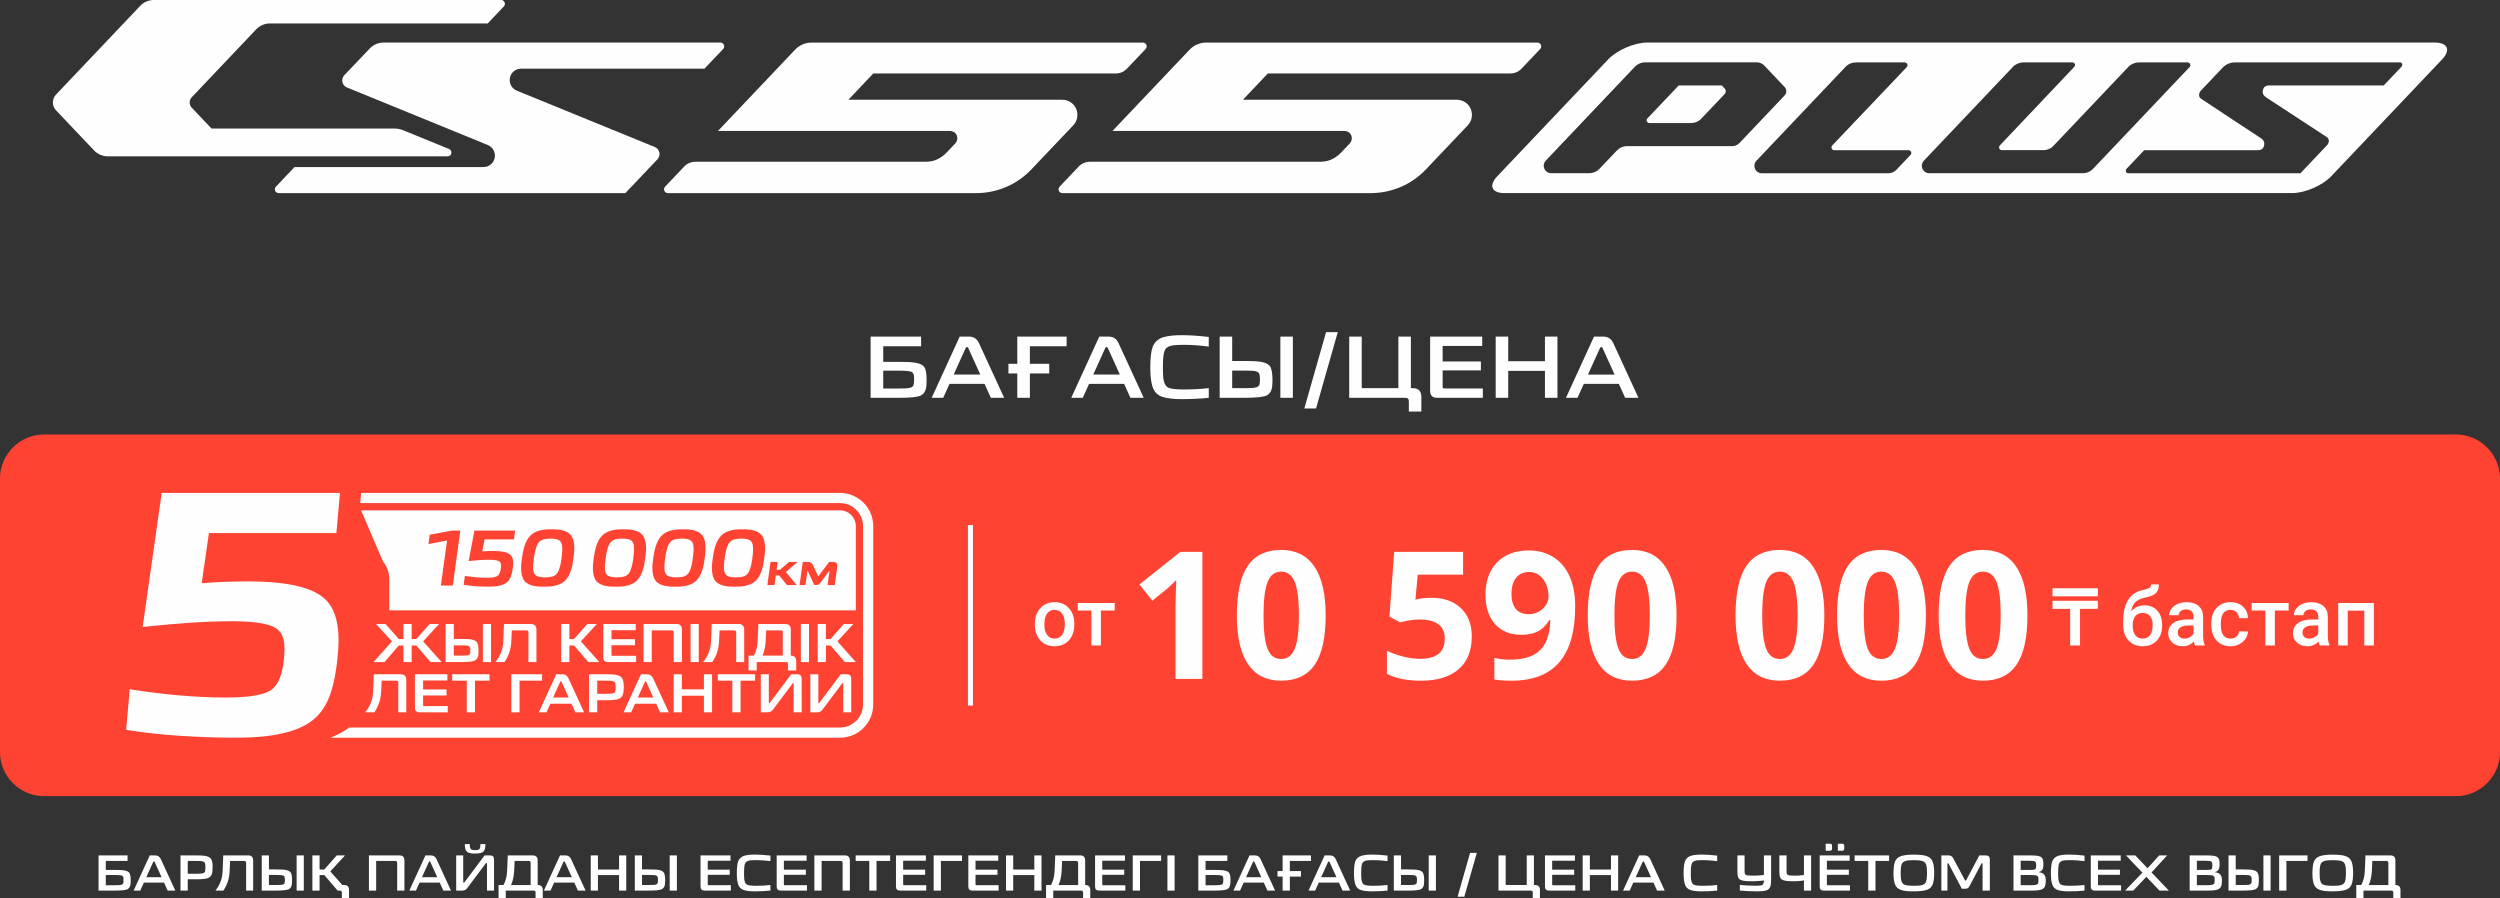<?xml version="1.0" encoding="UTF-8"?>
<!DOCTYPE svg PUBLIC "-//W3C//DTD SVG 1.1//EN" "http://www.w3.org/Graphics/SVG/1.1/DTD/svg11.dtd">
<!-- Creator: CorelDRAW -->
<svg xmlns="http://www.w3.org/2000/svg" xml:space="preserve" width="75.51mm" height="27.138mm" version="1.1" style="shape-rendering:geometricPrecision; text-rendering:geometricPrecision; image-rendering:optimizeQuality; fill-rule:evenodd; clip-rule:evenodd"
viewBox="0 0 5804.35 2086.06"
 xmlns:xlink="http://www.w3.org/1999/xlink"
 xmlns:xodm="http://www.corel.com/coreldraw/odm/2003">
 <rect x="0" y="0" width="5804.35" height="2086.06" fill="#333333" stroke="none"/>
 <defs>
  <style type="text/css">
   <![CDATA[
    .fil2 {fill:#FEFEFE}
    .fil1 {fill:#FE4332}
    .fil0 {fill:#FEFEFE;fill-rule:nonzero}
   ]]>
  </style>
 </defs>
 <g id="Слой_x0020_1">
  <g id="_2562885913104">
   <path class="fil0" d="M936.05 302.41c-3.12,-1.26 -6.42,-2.28 -9.85,-2.94 -3.47,-0.7 -6.83,-0.98 -10.19,-0.98l-424.85 0 -45.91 -48.43c-3.05,-3.19 -4.87,-7.46 -4.87,-12.16 0,-4.7 1.78,-9 4.87,-12.15l149.42 -157.48c4.04,-4.24 8.94,-7.75 14.65,-10.2 5.67,-2.45 11.6,-3.61 17.45,-3.61l505.52 0 37.5 -39.53c2.34,-2.49 3.19,-6.23 1.74,-9.6 -1.43,-3.33 -4.66,-5.33 -8.12,-5.33l-805.93 0c-5.82,0 -11.78,1.12 -17.45,3.57 -5.71,2.45 -10.62,5.99 -14.65,10.19l-195.32 205.84c-4.52,4.77 -7.29,11.18 -7.29,18.29 0,7.08 2.77,13.49 7.29,18.29l88.27 93c4,4.24 8.94,7.75 14.61,10.2 5.71,2.45 11.64,3.61 17.49,3.61l788.87 0c4.14,0 7.81,-2.94 8.66,-7.15 0.84,-4.2 -1.48,-8.3 -5.3,-9.85l-106.52 -43.52 0 0 0 -0.07 -0.07 0z"/>
   <path class="fil0" d="M1678.94 113.74c2.38,-2.48 3.19,-6.2 1.75,-9.59 -1.44,-3.33 -4.7,-5.33 -8.16,-5.33l-781.96 0c-5.81,0 -11.74,1.12 -17.45,3.57 -5.67,2.46 -10.58,5.93 -14.61,10.17l-59.04 61.99c-3.89,4.06 -5.72,9.99 -4.49,15.94 1.26,5.92 5.37,10.52 10.62,12.61l327.01 133.65c11.5,4.69 18.47,16.99 16.01,29.68 -2.48,12.64 -13.59,21.41 -26.04,21.41l-438.76 0 -43.25 45.55c-2.35,2.49 -3.19,6.24 -1.75,9.6 1.44,3.33 4.7,5.37 8.16,5.37l804.92 0 74.5 -78.5c3.9,-4.1 5.72,-9.95 4.45,-15.9 -1.26,-5.93 -5.36,-10.52 -10.58,-12.61l-320.43 -130.88c-11.5,-4.7 -18.43,-17.03 -15.98,-29.68 2.48,-12.65 13.59,-21.42 26.04,-21.42l425.72 0 43.24 -45.55 0 0 0.04 -0.03 0.04 -0.04z"/>
   <path class="fil0" d="M2800.42 98.85c-7.01,0 -14.12,1.37 -20.92,4.3 -6.83,2.94 -12.75,7.15 -17.56,12.2l-178.96 188.6 537.85 0c6.83,0 13.35,3.26 16.23,9.99 2.91,6.73 1.3,14.19 -3.36,19.16l-20.43 21.48c-6.45,6.8 -14.34,12.44 -23.44,16.33 -9.15,3.93 -18.65,4.7 -28,4.66l-531.59 0c-4.66,0 -9.43,0.91 -13.94,2.87 -4.6,1.97 -8.56,4.77 -11.78,8.2l-44.36 46.78c-2.38,2.48 -3.19,6.23 -1.75,9.59 1.48,3.33 4.74,5.37 8.16,5.37l715.84 0c23.34,0 46.99,-4.63 69.83,-14.37 22.78,-9.78 42.4,-23.83 58.45,-40.76l97.07 -102.25c9.43,-9.95 12.58,-24.92 6.8,-38.33 -5.75,-13.39 -18.78,-21.09 -32.52,-21.09l-496.3 0 57.93 -61.08 563.19 0c4.66,0 9.39,-0.91 13.94,-2.87 4.6,-1.97 8.49,-4.77 11.71,-8.16l43.38 -45.69c2.35,-2.49 3.2,-6.21 1.75,-9.6 -1.44,-3.33 -4.7,-5.33 -8.16,-5.33l-769 0 0 0 -0.03 0.03 -0.04 -0.03z"/>
   <path class="fil0" d="M3997.56 198.44l-100.08 0 -72.64 76.46c-1.72,1.82 -2.24,4.55 -1.23,6.97 1.05,2.45 3.47,3.92 6.03,3.92l96.62 0c4.3,0 8.65,-0.88 12.82,-2.66 3.92,-1.68 7.36,-4.07 10.23,-6.98l54.85 -57.74c1.64,-1.68 2.6,-3.96 2.6,-6.52 0,-2.56 -0.98,-4.8 -2.6,-6.52l-6.59 -6.94 0 0 0.04 0 -0.04 0.01zm1655.91 -99.62l-1829.02 0c-29.43,0 -70.12,17.48 -90.4,38.83l-257.98 271.85c-20.29,21.34 -12.76,38.83 16.68,38.83l1829.05 0c29.47,0 70.12,-17.49 90.41,-38.83l257.98 -271.85c20.25,-21.35 12.75,-38.83 -16.72,-38.83l0 0 0 0zm-1622.5 238.63l0 0c-3.05,1.3 -6.24,1.89 -9.35,1.89l-245.62 0c-3.74,0.18 -7.53,0.98 -11.14,2.56 -4.2,1.78 -7.79,4.38 -10.8,7.46l-40.58 42.65c-2.97,3.12 -6.62,5.71 -10.79,7.46 -4.2,1.79 -8.56,2.63 -12.83,2.63l-88.51 0c-6.73,0 -13.04,-4 -15.8,-10.55 -2.81,-6.48 -1.29,-13.81 3.3,-18.6l207.38 -218.49c2.91,-2.91 6.45,-5.36 10.41,-7.07 4.14,-1.79 8.45,-2.6 12.68,-2.63l259.66 0c3.16,0 6.31,0.63 9.35,1.93 3.05,1.29 5.71,3.22 7.85,5.47l47.27 49.86c2.45,2.56 3.89,5.99 3.89,9.74 0,3.79 -1.47,7.26 -3.89,9.78l-104.67 110.31c-2.18,2.28 -4.77,4.17 -7.85,5.47l0 0 0 0.04 0.05 0.1zm404.73 22.25l0 0 -32.65 34.45c-2.38,2.48 -5.33,4.59 -8.66,6.03 -3.37,1.47 -6.87,2.11 -10.31,2.11l-293.61 0c-6.7,0 -13.04,-4.04 -15.84,-10.55 -2.77,-6.48 -1.19,-13.77 3.4,-18.61l207.77 -218.91c2.81,-2.7 6.1,-5.01 9.88,-6.66 4.17,-1.79 8.56,-2.63 12.86,-2.63l113.64 0c2.56,0 4.94,1.48 5.99,3.92 1.05,2.49 0.45,5.23 -1.26,7.05l-172.93 181.83c-1.75,1.82 -2.31,4.59 -1.27,7.04 1.05,2.46 3.47,3.93 5.99,3.93l172.41 0c2.49,0 4.9,1.47 6,3.92 1.05,2.48 0.48,5.22 -1.27,7.04l0 0 -0.07 -0.03 -0.05 0.07zm412.97 39.88l0 0c-4.17,1.78 -8.55,2.62 -12.82,2.62l-356.65 0c-6.7,0 -13,-4.03 -15.8,-10.55 -2.81,-6.48 -1.23,-13.77 3.36,-18.61l207.38 -218.48c2.87,-2.91 6.86,-5.37 10.86,-7.08 4.24,-1.78 8.59,-2.63 12.86,-2.63l113.5 0c2.56,0 4.94,1.48 6,3.93 1.05,2.48 -0.25,5.22 -1.97,7.04l-172.26 181.83c-1.75,1.83 -2.31,4.6 -1.26,7.05 1.05,2.45 3.47,3.92 6.03,3.92l97.35 0c3.99,-0.14 7.99,-0.95 11.88,-2.59 3.08,-1.3 5.82,-3.08 8.27,-5.12l176.97 -186.5c2.87,-2.87 6.9,-5.29 10.82,-6.94 4.17,-1.78 8.55,-2.63 12.83,-2.63l112.83 0c2.48,0 4.94,1.48 6.03,3.93 1.05,2.48 0.45,5.22 -1.3,7.04l-224.48 236.64c-2.87,2.94 -6.31,5.37 -10.34,7.08l-0.03 0 0.03 0 -0.06 0.05zm726.1 -243.72l0 0 -40.4 42.58 -256.96 0c-9.11,0 -19.02,-1.51 -22.64,7.81 -3.64,9.32 -0.14,15.7 8.09,20.82 8.24,5.12 134.39,87.81 138.07,90.34 3.78,2.55 5.92,4.97 6.06,9.32 0.07,4.38 -1.97,8.69 -5.4,11.71l-60.56 63.81 -400 0c-2.49,0 -4.66,-1.47 -5.23,-3.92 -0.59,-2.49 0,-5.22 2.11,-7.08l40.44 -42.57 252.73 0c9.14,0 20.89,1.78 24.45,-7.54 3.65,-9.32 1.05,-15.77 -7.53,-21.09 -8.55,-5.33 -131.94,-87.08 -136.28,-89.92 -4.34,-2.84 -5.92,-4.97 -6.03,-9.32 -0.07,-4.38 2,-8.72 5.43,-11.74l51.36 -54.14c3.57,-3.12 7.64,-5.71 12.2,-7.46 4.55,-1.78 9.04,-2.63 13.31,-2.63l384.13 0c2.49,0 4.63,1.51 5.23,3.93 0.59,2.48 -0.49,5.25 -2.6,7.07l0 -0.03 0 0.03 -0.01 0.04z"/>
   <path class="fil0" d="M1884.49 98.85c-7.01,0 -14.12,1.37 -20.95,4.3 -6.83,2.94 -12.72,7.15 -17.56,12.2l-178.93 188.6 537.86 0c6.83,0 13.35,3.26 16.23,9.99 2.91,6.73 1.3,14.19 -3.36,19.16l-20.43 21.48c-6.45,6.8 -14.34,12.44 -23.44,16.33 -9.15,3.93 -18.65,4.7 -28.03,4.66l-531.59 0c-4.66,0 -9.43,0.91 -14.02,2.87 -4.59,1.97 -8.55,4.77 -11.74,8.2l-44.36 46.78c-2.38,2.48 -3.15,6.23 -1.74,9.59 1.47,3.33 4.69,5.37 8.16,5.37l715.8 0c23.34,0 46.99,-4.63 69.83,-14.37 22.78,-9.78 42.4,-23.83 58.45,-40.76l97.07 -102.25c9.46,-9.95 12.58,-24.92 6.8,-38.33 -5.75,-13.39 -18.79,-21.09 -32.52,-21.09l-496.3 0 57.89 -61.08 563.2 0c4.66,0 9.39,-0.91 13.94,-2.87 4.55,-1.97 8.44,-4.77 11.7,-8.16l43.35 -45.69c2.38,-2.49 3.19,-6.21 1.74,-9.6 -1.44,-3.33 -4.66,-5.33 -8.16,-5.33l-769 0 0 0 0.07 0.03 0.04 -0.03z"/>
  </g>
  <path class="fil1" d="M102.37 1008.73l5599.59 0c56.31,0 102.39,46.07 102.39,102.38l0 635c0,56.31 -46.07,102.37 -102.39,102.37l-5599.59 0c-56.31,0 -102.37,-46.06 -102.37,-102.37l0 -635c0,-56.31 46.07,-102.38 102.37,-102.38z"/>
  <polygon class="fil2" points="2258.96,1638.12 2258.96,1219.11 2247.26,1219.11 2247.26,1638.12 "/>
  <path class="fil0" d="M2402.57 1448.36c0,-9.68 1.93,-18.39 5.76,-26.14 3.83,-7.75 9.22,-13.69 16.16,-17.86 6.9,-4.17 14.87,-6.26 23.87,-6.26 13.32,0 24.12,4.3 32.43,12.86 8.28,8.59 12.76,19.95 13.44,34.11l0.09 5.2c0,9.74 -1.87,18.43 -5.6,26.08 -3.77,7.66 -9.09,13.6 -16.06,17.8 -6.97,4.2 -15,6.29 -24.12,6.29 -13.91,0 -25.05,-4.64 -33.42,-13.91 -8.34,-9.27 -12.54,-21.63 -12.54,-37.07l0 -1.09zm22.16 1.87c0,10.15 2.11,18.09 6.32,23.84 4.17,5.76 10.02,8.62 17.49,8.62 7.47,0 13.29,-2.92 17.46,-8.75 4.17,-5.85 6.26,-14.37 6.26,-25.64 0,-9.95 -2.15,-17.86 -6.45,-23.71 -4.26,-5.82 -10.08,-8.75 -17.46,-8.75 -7.22,0 -12.98,2.87 -17.21,8.62 -4.27,5.76 -6.41,14.31 -6.41,25.77zm163.34 -32.71l-32 0 0 81.04 -22.15 0 0 -81.04 -31.62 0 0 -17.56 85.78 0 0 17.56zm2390.85 -12.14c12.41,0 22.35,4.14 29.81,12.44 7.5,8.28 11.24,19.55 11.24,33.77l0 1.09c0,14.19 -4.07,25.7 -12.17,34.51 -8.12,8.81 -19.14,13.23 -33.05,13.23 -13.57,0 -24.52,-4.48 -32.83,-13.47 -8.34,-8.99 -12.48,-21.26 -12.48,-36.82l0 -6.38c0,-21.25 3.77,-38.1 11.3,-50.48 7.53,-12.39 18.76,-20.14 33.74,-23.25 8.37,-1.68 13.81,-3.48 16.27,-5.41 2.46,-1.9 3.67,-4.51 3.67,-7.78l17.89 0c0,6.13 -1.03,11.11 -3.02,14.94 -1.99,3.83 -5.07,6.94 -9.21,9.34 -4.14,2.39 -11.24,4.67 -21.35,6.78 -9.21,1.96 -16.24,5.42 -21.1,10.4 -4.82,4.97 -8.06,11.85 -9.71,20.66 8.81,-9.06 19.17,-13.57 31,-13.57zm-4.36 17.74c-7.19,0 -12.82,2.42 -16.87,7.25 -4.07,4.83 -6.13,12.23 -6.13,22.25 0,9.49 2.02,16.86 6.03,22.13 4.02,5.29 9.71,7.93 17.12,7.93 7.38,0 13.08,-2.64 17.12,-7.96 4.04,-5.33 6.06,-13.32 6.06,-24 0,-8.49 -2.02,-15.25 -6.06,-20.2 -4.04,-4.95 -9.8,-7.4 -17.27,-7.4zm121.62 75.44c-0.99,-1.87 -1.84,-4.92 -2.55,-9.18 -7.06,7.37 -15.68,11.05 -25.89,11.05 -9.93,0 -17.99,-2.84 -24.27,-8.49 -6.26,-5.67 -9.37,-12.67 -9.37,-21.01 0,-10.52 3.89,-18.62 11.7,-24.24 7.82,-5.63 18.99,-8.44 33.52,-8.44l13.57 0 0 -6.47c0,-5.1 -1.43,-9.18 -4.27,-12.26 -2.86,-3.08 -7.22,-4.6 -13.04,-4.6 -5.04,0 -9.18,1.28 -12.41,3.8 -3.21,2.52 -4.83,5.73 -4.83,9.62l-22.16 0c0,-5.42 1.81,-10.46 5.39,-15.16 3.57,-4.7 8.46,-8.4 14.63,-11.05 6.16,-2.68 13.07,-4.02 20.66,-4.02 11.55,0 20.76,2.9 27.6,8.72 6.88,5.79 10.4,13.94 10.58,24.46l0 44.51c0,8.87 1.25,15.93 3.74,21.23l0 1.55 -22.6 0zm-24.37 -15.87c4.39,0 8.49,-1.06 12.35,-3.21 3.87,-2.11 6.79,-4.98 8.72,-8.59l0 -18.65 -11.95 0c-8.18,0 -14.34,1.44 -18.49,4.3 -4.14,2.87 -6.22,6.91 -6.22,12.17 0,4.27 1.43,7.66 4.26,10.18 2.84,2.52 6.6,3.8 11.33,3.8zm106.94 0c5.51,0 10.12,-1.61 13.76,-4.82 3.64,-3.21 5.6,-7.19 5.82,-11.92l20.89 0c-0.22,6.16 -2.15,11.88 -5.73,17.21 -3.58,5.32 -8.46,9.52 -14.6,12.64 -6.13,3.07 -12.76,4.64 -19.89,4.64 -13.79,0 -24.74,-4.48 -32.81,-13.41 -8.09,-8.93 -12.14,-21.29 -12.14,-37.04l0 -2.28c0,-15 4.02,-27.04 12.05,-36.07 8.03,-9.03 18.96,-13.54 32.81,-13.54 11.73,0 21.32,3.43 28.69,10.27 7.37,6.82 11.26,15.81 11.61,26.96l-20.89 0c-0.22,-5.7 -2.14,-10.33 -5.79,-14.01 -3.61,-3.64 -8.22,-5.48 -13.79,-5.48 -7.19,0 -12.73,2.61 -16.62,7.81 -3.89,5.2 -5.85,13.08 -5.91,23.66l0 3.54c0,10.71 1.93,18.67 5.79,23.94 3.86,5.26 9.43,7.9 16.74,7.9zm134.89 -65.17l-32 0 0 81.04 -22.15 0 0 -81.04 -31.62 0 0 -17.56 85.78 0 0 17.56zm72.13 81.04c-0.99,-1.87 -1.84,-4.92 -2.55,-9.18 -7.06,7.37 -15.68,11.05 -25.89,11.05 -9.93,0 -17.99,-2.84 -24.27,-8.49 -6.26,-5.67 -9.37,-12.67 -9.37,-21.01 0,-10.52 3.89,-18.62 11.7,-24.24 7.82,-5.63 18.99,-8.44 33.52,-8.44l13.57 0 0 -6.47c0,-5.1 -1.43,-9.18 -4.27,-12.26 -2.86,-3.08 -7.22,-4.6 -13.04,-4.6 -5.04,0 -9.18,1.28 -12.41,3.8 -3.21,2.52 -4.83,5.73 -4.83,9.62l-22.16 0c0,-5.42 1.81,-10.46 5.39,-15.16 3.57,-4.7 8.46,-8.4 14.63,-11.05 6.16,-2.68 13.07,-4.02 20.66,-4.02 11.55,0 20.76,2.9 27.6,8.72 6.88,5.79 10.4,13.94 10.58,24.46l0 44.51c0,8.87 1.25,15.93 3.74,21.23l0 1.55 -22.6 0zm-24.37 -15.87c4.39,0 8.49,-1.06 12.35,-3.21 3.87,-2.11 6.79,-4.98 8.72,-8.59l0 -18.65 -11.95 0c-8.18,0 -14.34,1.44 -18.49,4.3 -4.14,2.87 -6.22,6.91 -6.22,12.17 0,4.27 1.43,7.66 4.26,10.18 2.84,2.52 6.6,3.8 11.33,3.8zm150.11 15.87l-22.16 0 0 -80.67 -38.5 0 0 80.67 -22.13 0 0 -98.6 82.79 0 0 98.6zm-640.81 -84.96l-41.39 0 0 84.96 -22.91 0 0 -84.96 -41.02 0 0 -18.68 105.32 0 0 18.68zm0 -29.13l-105.32 0 0 -18.67 105.32 0 0 18.67z"/>
  <path class="fil2" d="M903.75 1417.09l1083.26 0 0 -195.41c0,-20.32 -16.51,-36.84 -36.84,-36.84l-1111.85 0 50.73 118.38c9.52,11.88 14.7,26.64 14.7,41.85l0 72.03zm134.17 -162.1l-43.23 8.2 2.98 -21.72 51.96 -9.6 19.14 -0.02 -17.49 127.56 -27.66 0 14.3 -104.42zm87.06 -2.59l-5.35 27.84c7.37,-0.64 14.79,-0.91 22.2,-0.98 12.07,-0.15 35.82,0.25 44.51,10.33 6.46,7.49 5.71,20.24 4.3,29.33 -0.92,6.7 -2.33,13.54 -4.75,19.89 -1.93,5.03 -4.8,9.59 -8.93,13.11 -10.85,9.25 -30.52,10.29 -44.04,10.06 -18.55,0 -37.21,-1.12 -55.56,-4.02l-0.85 -0.14 2.83 -20.72 0.9 0.13c16.49,2.54 33.27,4.2 49.96,4.2 6.64,0 19.01,-0.35 24.72,-4.22 5.26,-3.59 7.14,-11.74 7.95,-17.62 0.42,-3.06 0.81,-7.04 0.16,-10.1 -0.46,-2.42 -1.57,-4.37 -3.53,-5.85 -5,-3.75 -17.53,-4.02 -23.51,-4.02 -15.57,0 -31.32,1.25 -46.8,2.92l-1.18 0.14 13.47 -70.82 94.52 0 -2.81 20.55 -68.22 0zm137.72 109.74c-14.59,0.32 -35.6,-1.14 -45.34,-13.84 -9.96,-12.98 -7.84,-36.81 -5.54,-51.89 2.12,-17.28 6.93,-40.49 19.88,-53.19 12.53,-12.31 32.32,-14.66 49.03,-14.3 14.87,-0.32 35.55,1.33 45.27,14.38 9.93,13.34 7.67,38.01 5.34,53.36 -2.08,16.96 -6.81,39.37 -19.68,51.73 -12.48,11.97 -32.53,14.09 -48.96,13.73zm166.63 0c-14.58,0.32 -35.6,-1.14 -45.34,-13.84 -9.95,-12.98 -7.83,-36.81 -5.54,-51.89 2.13,-17.28 6.93,-40.49 19.88,-53.19 12.54,-12.31 32.32,-14.66 49.03,-14.3 14.87,-0.32 35.55,1.33 45.28,14.38 9.91,13.34 7.66,38.01 5.34,53.36 -2.09,16.96 -6.83,39.37 -19.69,51.73 -12.48,11.97 -32.52,14.09 -48.95,13.73zm138.19 0c-14.6,0.32 -35.61,-1.14 -45.36,-13.84 -9.95,-12.98 -7.82,-36.81 -5.54,-51.89 2.13,-17.28 6.93,-40.49 19.89,-53.19 12.54,-12.31 32.33,-14.66 49.04,-14.3 14.86,-0.32 35.54,1.33 45.26,14.38 9.94,13.34 7.66,38.01 5.34,53.36 -2.08,16.96 -6.81,39.37 -19.69,51.73 -12.47,11.97 -32.52,14.09 -48.93,13.73zm138.18 0c-14.6,0.32 -35.61,-1.14 -45.34,-13.84 -9.96,-12.98 -7.83,-36.81 -5.54,-51.89 2.12,-17.28 6.93,-40.49 19.88,-53.19 12.54,-12.31 32.32,-14.66 49.03,-14.3 14.86,-0.32 35.54,1.33 45.28,14.38 9.92,13.34 7.66,38.01 5.34,53.36 -2.09,16.96 -6.83,39.37 -19.69,51.73 -12.48,11.97 -32.53,14.09 -48.95,13.73zm97.32 -39.13l7.66 0 21.49 -18.32 19.64 0 -27.17 23.49 25.03 30.16 -22.57 0 -17.86 -22.2 -8.01 0 -3.04 22.2 -16.58 0 7.35 -53.65 16.59 0 -2.52 18.32zm53.39 35.34l7.36 -53.65 11.6 0c5.49,0 9.79,2.17 12.1,7.27l11.88 25.2c0.13,0.32 0.31,0.6 0.58,0.68 0.15,-0.06 0.68,-0.61 0.81,-0.77l24.36 -32.38 9.23 0c7.28,0.08 10.57,3.98 9.66,11.18l-5.83 42.48 -16.68 0 4.47 -32.53c0,-0.12 0.08,-0.7 -0.06,-0.77 -0.19,0.02 -0.63,0.48 -0.72,0.59l-20.86 28.05c-1.88,2.7 -4.56,4.1 -7.87,4.33l-6.07 0 -14.91 -32.42c-0.05,-0.08 -0.32,-0.48 -0.48,-0.52 -0.29,0.07 -0.42,0.75 -0.43,0.98l-4.43 32.28 -13.69 0zm-618.63 -37.61c0.32,4.39 1.29,9.89 4.26,13.33 5.28,5.76 16.11,6.49 23.38,6.45 5.67,-0.04 11.69,-0.46 17.18,-1.98 5.63,-1.56 9.71,-5.15 12.58,-10.16 4.97,-8.61 7.23,-22.2 8.52,-31.92 1.06,-8.04 2.18,-17.29 1.66,-25.39 -0.16,-4.81 -1.11,-10.2 -4.16,-14.05 -5.23,-5.89 -15.86,-6.58 -23.18,-6.43 -5.64,0 -11.56,0.46 -16.99,1.97 -5.73,1.78 -9.95,5.43 -12.85,10.7 -5.03,9.15 -7.36,23.16 -8.72,33.4 -1.02,7.73 -2.04,16.33 -1.68,24.08zm166.62 0c0.32,4.39 1.3,9.89 4.27,13.33 5.27,5.76 16.12,6.49 23.38,6.45 5.67,-0.04 11.7,-0.46 17.18,-1.98 5.6,-1.56 9.7,-5.15 12.58,-10.16 4.97,-8.61 7.23,-22.2 8.52,-31.92 1.06,-8.04 2.18,-17.29 1.68,-25.39 -0.18,-4.81 -1.13,-10.2 -4.17,-14.05 -5.23,-5.89 -15.87,-6.58 -23.18,-6.43 -5.65,0 -11.56,0.46 -17,1.97 -5.72,1.78 -9.93,5.43 -12.83,10.7 -5.04,9.15 -7.37,23.16 -8.72,33.4 -1.01,7.73 -2.04,16.33 -1.68,24.08zm138.19 0c0.33,4.39 1.29,9.89 4.26,13.33 5.27,5.76 16.12,6.49 23.38,6.45 5.69,-0.04 11.7,-0.46 17.2,-1.98 5.6,-1.56 9.69,-5.15 12.58,-10.16 4.97,-8.61 7.22,-22.2 8.51,-31.92 1.06,-8.04 2.18,-17.29 1.67,-25.39 -0.17,-4.81 -1.11,-10.2 -4.17,-14.05 -5.23,-5.89 -15.85,-6.58 -23.18,-6.43 -5.65,0 -11.55,0.46 -16.99,1.97 -5.73,1.78 -9.95,5.43 -12.84,10.7 -5.05,9.15 -7.36,23.16 -8.73,33.4 -1.01,7.73 -2.04,16.33 -1.68,24.08zm138.19 0c0.32,4.39 1.3,9.89 4.27,13.33 5.27,5.76 16.12,6.49 23.38,6.45 5.67,-0.04 11.7,-0.46 17.18,-1.98 5.6,-1.56 9.7,-5.15 12.58,-10.16 4.97,-8.61 7.22,-22.2 8.51,-31.92 1.07,-8.04 2.19,-17.29 1.68,-25.39 -0.18,-4.81 -1.13,-10.2 -4.17,-14.05 -5.24,-5.89 -15.87,-6.58 -23.18,-6.43 -5.65,0 -11.56,0.46 -16.99,1.97 -5.73,1.78 -9.94,5.43 -12.85,10.7 -5.03,9.15 -7.36,23.16 -8.72,33.4 -1.02,7.73 -2.03,16.33 -1.68,24.08zm-754.75 163.01l10.65 0 0 -35.01 19.12 0 0 35.01 10.66 0 31.07 -35.01 21.95 0 -37.07 40.29 42.86 48.1 -25.59 0 -33.12 -38.42 -10.76 0 0 38.42 -19.12 0 0 -38.42 -10.77 0 -33.11 38.42 -25.58 0 42.85 -48.1 -37.07 -40.29 22.08 0 30.95 35.01zm127.59 -0.25l16.22 0c3.16,0 6.33,0.02 9.5,0.1 2.41,0.06 4.81,0.14 7.22,0.28 6.35,0.37 16.32,1.57 20.52,7.05 3.56,4.64 3.92,14.24 3.92,19.82 0,2.01 -0.04,4.02 -0.13,6.02 -0.06,1.48 -0.16,2.98 -0.38,4.43 -0.85,5.75 -3.44,10.54 -8.95,12.84 -1.52,0.64 -3.2,1.05 -4.81,1.37 -2.24,0.45 -4.54,0.74 -6.83,0.97 -2.94,0.27 -5.91,0.44 -8.87,0.55 -3.64,0.14 -7.28,0.19 -10.93,0.19l-35.47 0 0 -88.38 19 0 0 34.76zm86.45 -34.76l0 88.38 -18.99 0 0 -88.38 18.99 0zm48.25 14.95l-1.11 23.33c-0.42,18.11 -5.47,34.84 -15.64,49.85l-0.18 0.25 -21.24 0 0.75 -0.95c5.54,-7.12 10.15,-14.96 13.18,-23.47 2.91,-8.23 4.17,-17.05 4.5,-25.74l1.55 -38.23 62.5 0c8.41,0.09 12.74,4.42 12.84,12.84l0 75.55 -18.61 0 0 -69.09c0,-3.02 -1.48,-4.34 -4.47,-4.34l-34.06 0zm133.6 20.06l10.78 0 30.95 -35.01 22.08 0 -37.07 40.29 42.72 48.1 -25.58 0 -32.98 -38.42 -10.9 0 0 38.42 -18.99 0 0 -88.38 18.99 0 0 35.01zm97.82 -20.57l0 20.95 54.47 0 0 13.93 -54.47 0 0 22.8c0,1.27 0.54,1.81 1.81,1.81l55.43 0 0 14.44 -65.93 0c-6.73,-0.09 -10.22,-3.58 -10.32,-10.32l0 -78.07 75.36 0 0 14.44 -56.36 0zm93.51 0.51l0 73.43 -19.11 0 0 -88.38 76.28 0c8.42,0.09 12.76,4.42 12.85,12.84l0 75.55 -19.12 0 0 -68.97c0,-3.04 -1.42,-4.47 -4.47,-4.47l-46.44 0zm109.07 -14.95l0 88.38 -18.99 0 0 -88.38 18.99 0zm48.38 14.95l-1.11 23.33c-0.42,18.11 -5.48,34.84 -15.64,49.85l-0.18 0.25 -21.21 0 0.73 -0.95c5.56,-7.12 10.15,-14.96 13.18,-23.47 2.89,-8.23 4.16,-17.05 4.5,-25.74l1.55 -38.23 62.49 0c8.41,0.09 12.76,4.42 12.84,12.84l0 75.55 -18.62 0 0 -69.09c0,-3.02 -1.48,-4.34 -4.47,-4.34l-34.06 0zm79.85 58.48c5.67,-10.88 8.12,-22.99 8.6,-35.21l1.53 -38.23 62.51 0c8.41,0.09 12.74,4.42 12.84,12.84l0 60.6c8.29,0.15 12.54,4.49 12.64,12.84l0 21.7 -18.99 0 0 -15.25c0,-2.95 -1.38,-4.34 -4.35,-4.34l-68.41 0 0 19.59 -18.99 0 0 -34.54 12.63 0zm127.81 -73.43l0 88.38 -18.98 0 0 -88.38 18.98 0zm39.19 35.01l10.77 0 30.96 -35.01 22.07 0 -37.06 40.29 42.72 48.1 -25.56 0 -33.01 -38.42 -10.89 0 0 38.42 -18.99 0 0 -88.38 18.99 0 0 35.01zm-1031.41 96.62l-1.11 23.32c-0.42,18.12 -5.47,34.84 -15.64,49.85l-0.17 0.26 -21.24 0 0.75 -0.95c5.56,-7.12 10.15,-14.96 13.18,-23.47 2.92,-8.22 4.16,-17.05 4.5,-25.74l1.55 -38.23 62.49 0c8.41,0.09 12.76,4.43 12.84,12.85l0 75.53 -18.6 0 0 -69.09c0,-3.02 -1.5,-4.34 -4.48,-4.34l-34.06 0zm96.2 -0.5l0 20.95 54.47 0 0 13.93 -54.47 0 0 22.81c0,1.26 0.54,1.81 1.81,1.81l55.44 0 0 14.44 -65.93 0c-6.72,-0.09 -10.23,-3.57 -10.32,-10.32l0 -78.06 75.36 0 0 14.45 -56.37 0zm120.44 0.5l0 73.43 -19.12 0 0 -73.43 -33.74 0 0 -14.95 86.6 0 0 14.95 -33.75 0zm103.51 0l0 73.43 -19.12 0 0 -88.38 71.44 0 0 14.95 -52.32 0zm120.61 53.58l-49.16 0 -8.98 19.85 -17.72 0 40.47 -88.38 13.64 0c6.93,0 11.8,3.31 14.7,9.58l36.27 78.81 -20.25 0 -8.97 -19.85zm59.72 -8.22l0 28.06 -19.1 0 0 -88.38 40.9 0c3.77,0 7.56,0.09 11.34,0.31 3,0.18 6,0.44 8.96,0.85 6.76,0.92 13.75,3.42 16.76,10.06 2.31,5.14 2.83,11.72 2.83,17.3 0,3.94 -0.15,7.93 -0.64,11.83 -0.35,2.69 -0.9,5.6 -1.94,8.12l0 0.02c-2.1,4.72 -5.81,7.76 -10.72,9.29 -1.63,0.5 -3.32,0.87 -5,1.18 -2.01,0.35 -4.04,0.6 -6.09,0.78 -5.13,0.47 -10.35,0.58 -15.5,0.58l-21.8 0zm136.93 8.22l-49.17 0 -8.97 19.85 -17.72 0 40.48 -88.38 13.64 0c6.92,0 11.81,3.31 14.69,9.58l36.27 78.81 -20.24 0 -8.98 -19.85zm59.6 -33.51l51.14 0 0 -35.02 18.99 0 0 88.38 -18.99 0 0 -38.42 -51.14 0 0 38.42 -18.99 0 0 -88.38 18.99 0 0 35.02zm136.23 -20.07l0 73.43 -19.11 0 0 -73.43 -33.75 0 0 -14.95 86.6 0 0 14.95 -33.75 0zm66.21 52.58l0.35 0.08c0.27,-0.06 0.85,-0.6 1.04,-0.79l50.07 -66.81 13.95 0c6.66,0.09 10.22,3.5 10.3,10.19l0 78.19 -18.59 0 0 -67.07c0,-0.23 -0.03,-1.25 -0.38,-1.32l-0.05 0 -0.32 -0.1c-0.43,0.06 -0.98,0.63 -1.24,0.91l-46.35 61.78c-3.06,4.07 -7.34,5.8 -12.37,5.8l-15.62 0 0 -88.38 18.62 0 0 66.05c0,0.5 0.06,1.25 0.61,1.48zm115.01 0l0.35 0.08c0.27,-0.06 0.83,-0.6 1.04,-0.79l50.06 -66.81 13.96 0c6.66,0.09 10.22,3.5 10.3,10.19l0 78.19 -18.61 0 0 -67.07c0,-0.23 -0.02,-1.25 -0.38,-1.32l-0.05 0 -0.32 -0.1c-0.42,0.06 -0.98,0.63 -1.23,0.91l-46.36 61.78c-3.07,4.07 -7.33,5.8 -12.36,5.8l-15.63 0 0 -88.38 18.62 0 0 66.05c0,0.5 0.06,1.25 0.62,1.48zm-846.98 -134.63l0 23.85 16.34 0c2.61,0 5.2,-0.02 7.8,-0.08 1.88,-0.05 3.79,-0.13 5.67,-0.3 3.24,-0.29 7.48,-1.28 8.07,-5.07l0.01 -0.02 0 -0.03c0.21,-0.83 0.3,-1.73 0.38,-2.58 0.08,-1.25 0.12,-2.48 0.12,-3.73 0,-1.23 -0.03,-2.47 -0.12,-3.71 -0.08,-0.85 -0.17,-1.75 -0.38,-2.6l0 -0.01 -0.01 -0.03c-0.59,-3.77 -4.38,-4.87 -7.69,-5.2l-0.02 0c-1.81,-0.22 -3.7,-0.31 -5.54,-0.37 -2.79,-0.12 -5.6,-0.13 -8.41,-0.13l-16.22 0zm725.27 -34.63l-1.11 23.33c-0.58,11.97 -2.63,24.1 -7.41,35.15l47.06 0 0 -54.14c0,-3.02 -1.49,-4.34 -4.47,-4.34l-34.06 0zm-494.69 155.83l36.1 0 -16.7 -36.87 -0.01 -0.03c-0.23,-0.68 -0.59,-1.11 -1.35,-1.11 -0.71,0 -1.1,0.55 -1.36,1.15l0 0.02 -16.69 36.84zm102.41 -39.15l0 30.43 23.44 0c2.08,0 4.17,-0.05 6.26,-0.17 1.73,-0.09 3.46,-0.23 5.16,-0.46l0.03 -0.01c3.79,-0.42 6.58,-2.08 7.19,-6.07l0 -0.02c0.48,-2.74 0.61,-5.59 0.61,-8.37 0,-2.8 -0.13,-5.72 -0.61,-8.49l0 -0.02c-0.61,-3.94 -3.46,-5.66 -7.23,-6.2 -1.7,-0.25 -3.43,-0.38 -5.16,-0.48 -2.08,-0.12 -4.17,-0.15 -6.26,-0.15l-23.44 0zm94.24 39.15l36.09 0 -16.7 -36.87 0 -0.03c-0.23,-0.68 -0.59,-1.11 -1.35,-1.11 -0.73,0 -1.11,0.55 -1.35,1.15l-0.02 0.02 -16.68 36.84zm-670.34 69.63c-12.79,9.89 -27.64,17.63 -43.71,23.64l1183.37 0c42.65,0 77.27,-34.61 77.27,-77.27l0 -413.85c0,-42.65 -34.61,-77.23 -77.27,-77.23l-1111.71 0 -2.11 23.63 1113.82 0c29.61,0 53.63,24.01 53.63,53.6l0 413.85c0,29.61 -24.02,53.62 -53.63,53.62l-1139.66 0z"/>
  <path class="fil2" d="M485.1 1237.69l-16.83 116.42c31.51,-2.67 62.97,-3.8 94.39,-4.17 56.81,-0.67 156.89,1.98 196.24,45.2 29.06,31.93 29.63,85.67 25.05,128.35 -2.57,28.72 -7.26,58.67 -16.63,86.71 -7.33,21.99 -19.02,42.35 -36.87,58.18 -46.37,41.22 -135.2,44.84 -190.72,44.35 -81.13,-0.72 -162.74,-5.02 -241.95,-17.45l-4.95 -0.79 8.42 -94.16 6.71 1.02c71.23,10.86 144.17,18.13 217.24,18.13 26.33,0 81.24,-1.26 104.75,-17.79 21.59,-15.18 27.51,-51.34 29.56,-74.31 1.21,-13.42 1.98,-30.32 -1.38,-43.18 -2.36,-10.38 -7.65,-18.56 -16.05,-24.63 -21.88,-15.84 -74.68,-17.16 -101.84,-17.16 -66.88,0 -134.96,5.39 -202.06,12.61l-6.98 0.76 44.29 -311.35 413.87 0 -8.34 93.25 -295.93 0z"/>
  <g id="_1873265366496">
   <path class="fil0" d="M296.18 1986.02l0 12.91 -50.56 0 0 20.84 20.95 0c4.66,0 9.28,0.08 13.86,0.24 10.18,0.55 16.69,2.56 19.53,6.03 2.37,2.92 3.55,8.76 3.55,17.53 0,3.39 -0.12,6.23 -0.35,8.52 -0.71,6.55 -3.35,10.82 -7.93,12.78 -4.34,1.9 -13.81,2.84 -28.42,2.84l-38 0 0 -81.7 67.37 0zm-29.36 69.27c5.69,0 9.79,-0.16 12.31,-0.48 4.34,-0.48 6.75,-2.25 7.23,-5.33 0.32,-1.35 0.47,-3.44 0.47,-6.27 0,-3.24 -0.15,-5.37 -0.47,-6.4 -0.48,-1.58 -1.35,-2.77 -2.61,-3.55 -1.98,-1.18 -7.66,-1.78 -17.05,-1.78l-21.08 0 0 23.8 21.19 0zm3117.33 26.63l29.01 -101.82 15.63 0 -29.01 101.82 -15.63 0zm174.52 -9.59c0,-3.08 -1.58,-4.62 -4.74,-4.62l-74.83 0 0 -81.7 16.7 0 0 68.79 48.9 0 0 -68.79 16.7 0 0 68.79 2.48 0c7.58,0.08 11.41,3.9 11.48,11.48l0 19.77 -16.69 0 0 -13.73zm-3198.55 -86.32c6.16,0 10.58,2.88 13.27,8.64l33.62 73.06 -17.76 0 -8.41 -18.59 -46.77 0 -8.41 18.59 -15.39 0 37.41 -81.7 12.43 0zm-0.95 15.39c-0.32,-0.95 -0.91,-1.42 -1.78,-1.42 -0.78,0 -1.38,0.48 -1.78,1.42l-15.98 35.28 35.52 0 -15.99 -35.28zm97.68 -15.39c7.82,0 14.14,0.35 18.95,1.07 7.89,1.02 12.98,4.06 15.27,9.12 1.74,3.87 2.61,9.19 2.61,15.98 0,8.52 -0.79,14.68 -2.37,18.47 -1.81,4.1 -5.06,6.9 -9.71,8.4 -5.45,1.66 -13.7,2.45 -24.75,2.38l-20.95 0 0 26.28 -16.81 0 0 -81.7 37.77 0zm1.55 42.51c4.26,0 7.85,-0.2 10.77,-0.59 4.27,-0.48 6.67,-2.53 7.23,-6.16 0.39,-2.21 0.59,-4.86 0.59,-7.93 0,-3.16 -0.2,-5.84 -0.59,-8.06 -0.55,-3.55 -2.96,-5.64 -7.23,-6.27 -2.92,-0.39 -6.51,-0.59 -10.77,-0.59l-22.5 0 0 29.6 22.5 0zm41.79 39.19c5.6,-7.18 9.75,-14.57 12.43,-22.14 2.53,-7.11 3.95,-15.2 4.27,-24.27l1.42 -35.28 58.01 0c7.58,0.08 11.41,3.9 11.48,11.48l0 70.21 -16.33 0 0 -64.17c0,-3.08 -1.58,-4.62 -4.74,-4.62l-32.45 0 -1.07 22.38c-0.39,17.21 -5.24,32.68 -14.56,46.41l-18.47 0zm124.2 -81.7l0 32.56 15.74 0c6.63,0 11.85,0.12 15.63,0.35 9.72,0.55 15.99,2.68 18.83,6.4 2.37,3.07 3.55,9.16 3.55,18.23 0,4.26 -0.16,7.49 -0.48,9.71 -0.87,5.84 -3.55,9.71 -8.05,11.6 -4.58,1.9 -14.33,2.84 -29.25,2.84l-32.68 0 0 -81.7 16.7 0zm15.87 68.79c5.52,0 9.75,-0.12 12.67,-0.35 4.89,-0.48 7.58,-2.21 8.05,-5.21 0.32,-1.34 0.48,-3.35 0.48,-6.03 0,-2.69 -0.16,-4.7 -0.48,-6.04 -0.47,-3.07 -3.04,-4.85 -7.69,-5.33 -2.61,-0.32 -6.99,-0.48 -13.14,-0.48l-15.74 0 0 23.44 15.87 0zm65.12 -68.79l0 81.7 -16.69 0 0 -81.7 16.69 0zm36.59 0l0 32.8 10.89 0 29 -32.8 19.19 0 -34.22 37.17 39.55 44.52 -22.5 0 -30.9 -36 -11.01 0 0 36 -16.7 0 0 -81.7 16.7 0zm56.95 68.79c7.66,0 11.48,3.83 11.48,11.48l0 19.77 -16.7 0 0 -13.73c0,-3.08 -1.58,-4.62 -4.74,-4.62l1.54 -12.91 8.41 0zm128.58 -68.79c7.58,0.08 11.41,3.9 11.48,11.48l0 70.21 -16.81 0 0 -64.05c0,-3.16 -1.58,-4.74 -4.74,-4.74l-44.05 0 0 68.79 -16.81 0 0 -81.7 70.92 0zm72.69 0c6.16,0 10.58,2.88 13.27,8.64l33.62 73.06 -17.76 0 -8.41 -18.59 -46.77 0 -8.41 18.59 -15.39 0 37.41 -81.7 12.43 0zm-0.95 15.39c-0.32,-0.95 -0.91,-1.42 -1.78,-1.42 -0.78,0 -1.38,0.48 -1.78,1.42l-15.98 35.28 35.52 0 -15.99 -35.28zm76.25 -15.39l0 61.33c0,1.02 0.32,1.65 0.95,1.89l0.47 0.12c0.32,0 0.79,-0.32 1.42,-0.95l46.77 -62.39 12.79 0c6,0.08 9.04,3.07 9.12,9l0 72.69 -16.34 0 0 -62.28c0,-1.11 -0.28,-1.7 -0.83,-1.78l-0.35 -0.12c-0.47,0 -1.02,0.35 -1.65,1.06l-43.45 57.9c-2.61,3.47 -6.32,5.21 -11.13,5.21l-14.09 0 0 -81.7 16.33 0zm26.53 -4.27c-8.76,0 -14.77,-1.46 -18,-4.37 -3.31,-3.16 -4.93,-9.04 -4.85,-17.65l11.48 0c0,5.84 0.79,9.67 2.37,11.49 1.5,1.73 4.86,2.6 10.06,2.6 5.29,0 8.69,-0.87 10.19,-2.6 1.5,-1.74 2.25,-5.57 2.25,-11.49l11.48 0c0.08,8.61 -1.54,14.49 -4.86,17.65 -1.74,1.58 -4.24,2.7 -7.52,3.37 -3.27,0.68 -7.48,1.01 -12.61,1.01zm67.14 73.06c5.05,-9.55 7.81,-20.72 8.29,-33.51l1.42 -35.28 58.01 0c7.58,0.08 11.41,3.9 11.48,11.48l0 57.31 0.35 0c7.58,0.08 11.41,3.9 11.48,11.48l0 19.77 -16.69 0 0 -13.73c0,-3.08 -1.55,-4.62 -4.62,-4.62l-64.65 0 0 18.35 -16.7 0 0 -31.25 11.61 0zm62.87 -51.26c0,-3.08 -1.58,-4.62 -4.74,-4.62l-32.44 0 -1.07 22.38c-0.55,12.79 -2.96,23.96 -7.22,33.51l45.47 0 0 -51.26zm80.62 -17.53c6.16,0 10.58,2.88 13.27,8.64l33.62 73.06 -17.76 0 -8.41 -18.59 -46.77 0 -8.41 18.59 -15.39 0 37.41 -81.7 12.43 0zm-0.95 15.39c-0.32,-0.95 -0.91,-1.42 -1.78,-1.42 -0.78,0 -1.38,0.48 -1.78,1.42l-15.98 35.28 35.52 0 -15.99 -35.28zm76.61 -15.39l0 32.8 49.02 0 0 -32.8 16.69 0 0 81.7 -16.69 0 0 -36 -49.02 0 0 36 -16.7 0 0 -81.7 16.7 0zm102.3 0l0 32.56 15.74 0c6.63,0 11.85,0.12 15.63,0.35 9.72,0.55 15.99,2.68 18.83,6.4 2.37,3.07 3.55,9.16 3.55,18.23 0,4.26 -0.16,7.49 -0.48,9.71 -0.87,5.84 -3.55,9.71 -8.05,11.6 -4.58,1.9 -14.33,2.84 -29.25,2.84l-32.68 0 0 -81.7 16.7 0zm15.87 68.79c5.52,0 9.75,-0.12 12.67,-0.35 4.89,-0.48 7.58,-2.21 8.05,-5.21 0.32,-1.34 0.48,-3.35 0.48,-6.03 0,-2.69 -0.16,-4.7 -0.48,-6.04 -0.47,-3.07 -3.04,-4.85 -7.69,-5.33 -2.61,-0.32 -6.99,-0.48 -13.14,-0.48l-15.74 0 0 23.44 15.87 0zm65.12 -68.79l0 81.7 -16.69 0 0 -81.7 16.69 0zm64.05 81.7c-6,-0.08 -9.04,-3.12 -9.12,-9.12l0 -72.58 69.5 0 0 12.43 -52.8 0 0 20.72 51.03 0 0 11.95 -51.03 0 0 21.91c0,1.5 0.75,2.25 2.24,2.25l51.39 0 0 12.43 -61.21 0zm117.1 1.78c-10.11,0 -18.28,-0.87 -24.51,-2.61 -6.4,-1.89 -10.82,-5.48 -13.26,-10.77 -2.84,-6.08 -4.26,-15.4 -4.26,-27.95 0,-12.71 0.95,-21.86 2.84,-27.47 2.37,-7.03 7.23,-11.65 14.57,-13.85 6.07,-1.81 14.33,-2.73 24.74,-2.73 10.19,0 22.14,0.79 35.87,2.38l0 12.9c-11.52,-1.58 -22.41,-2.37 -32.68,-2.37 -6.32,0 -11.17,0.2 -14.57,0.59 -6,0.79 -9.86,3.12 -11.6,6.99 -1.58,3.55 -2.37,10.93 -2.37,22.15 0,6.63 0.19,11.71 0.59,15.27 0.87,6.39 3.11,10.45 6.75,12.19 3.31,1.58 10.18,2.37 20.6,2.37 11.45,0 22.54,-0.59 33.27,-1.78l0 12.91c-11.45,1.18 -23.44,1.78 -35.99,1.78zm59.67 -1.78c-6,-0.08 -9.04,-3.12 -9.12,-9.12l0 -72.58 69.5 0 0 12.43 -52.8 0 0 20.72 51.03 0 0 11.95 -51.03 0 0 21.91c0,1.5 0.75,2.25 2.24,2.25l51.39 0 0 12.43 -61.21 0zm149.3 -81.7c7.58,0.08 11.41,3.9 11.48,11.48l0 70.21 -16.81 0 0 -64.05c0,-3.16 -1.58,-4.74 -4.74,-4.74l-44.05 0 0 68.79 -16.81 0 0 -81.7 70.92 0zm24.98 12.91l0 -12.91 80.04 0 0 12.91 -31.62 0 0 68.79 -16.81 0 0 -68.79 -31.62 0zm102.66 68.79c-6,-0.08 -9.04,-3.12 -9.12,-9.12l0 -72.58 69.5 0 0 12.43 -52.8 0 0 20.72 51.03 0 0 11.95 -51.03 0 0 21.91c0,1.5 0.75,2.25 2.24,2.25l51.39 0 0 12.43 -61.21 0zm144.21 -81.7l0 12.91 -49.02 0 0 68.79 -16.81 0 0 -81.7 65.83 0zm23.8 81.7c-6,-0.08 -9.04,-3.12 -9.12,-9.12l0 -72.58 69.5 0 0 12.43 -52.8 0 0 20.72 51.03 0 0 11.95 -51.03 0 0 21.91c0,1.5 0.75,2.25 2.24,2.25l51.39 0 0 12.43 -61.21 0zm95.08 -81.7l0 32.8 49.02 0 0 -32.8 16.69 0 0 81.7 -16.69 0 0 -36 -49.02 0 0 36 -16.7 0 0 -81.7 16.7 0zm87.85 68.79c5.05,-9.55 7.81,-20.72 8.29,-33.51l1.42 -35.28 58.01 0c7.58,0.08 11.41,3.9 11.48,11.48l0 57.31 0.35 0c7.58,0.08 11.41,3.9 11.48,11.48l0 19.77 -16.69 0 0 -13.73c0,-3.08 -1.55,-4.62 -4.62,-4.62l-64.65 0 0 18.35 -16.7 0 0 -31.25 11.61 0zm62.87 -51.26c0,-3.08 -1.58,-4.62 -4.74,-4.62l-32.44 0 -1.07 22.38c-0.55,12.79 -2.96,23.96 -7.22,33.51l45.47 0 0 -51.26zm48.42 64.17c-6,-0.08 -9.04,-3.12 -9.12,-9.12l0 -72.58 69.5 0 0 12.43 -52.8 0 0 20.72 51.03 0 0 11.95 -51.03 0 0 21.91c0,1.5 0.75,2.25 2.24,2.25l51.39 0 0 12.43 -61.21 0zm144.21 -81.7l0 12.91 -49.02 0 0 68.79 -16.81 0 0 -81.7 65.83 0zm31.38 0l0 81.7 -16.7 0 0 -81.7 16.7 0zm122.42 0l0 12.91 -50.56 0 0 20.84 20.95 0c4.66,0 9.28,0.08 13.86,0.24 10.18,0.55 16.69,2.56 19.53,6.03 2.37,2.92 3.55,8.76 3.55,17.53 0,3.39 -0.12,6.23 -0.35,8.52 -0.71,6.55 -3.35,10.82 -7.93,12.78 -4.34,1.9 -13.81,2.84 -28.42,2.84l-38 0 0 -81.7 67.37 0zm-29.36 69.27c5.69,0 9.79,-0.16 12.31,-0.48 4.34,-0.48 6.75,-2.25 7.23,-5.33 0.32,-1.35 0.47,-3.44 0.47,-6.27 0,-3.24 -0.15,-5.37 -0.47,-6.4 -0.48,-1.58 -1.35,-2.77 -2.61,-3.55 -1.98,-1.18 -7.66,-1.78 -17.05,-1.78l-21.08 0 0 23.8 21.19 0zm93.29 -69.27c6.16,0 10.58,2.88 13.27,8.64l33.62 73.06 -17.76 0 -8.41 -18.59 -46.77 0 -8.41 18.59 -15.39 0 37.41 -81.7 12.43 0zm-0.95 15.39c-0.32,-0.95 -0.91,-1.42 -1.78,-1.42 -0.78,0 -1.38,0.48 -1.78,1.42l-15.98 35.28 35.52 0 -15.99 -35.28zm131.18 -15.39l0 12.91 -49.01 0 0 23.44 25.8 0 0 12.91 -25.8 0 0 32.44 -16.82 0 0 -32.44 -11.84 0 0 -12.91 11.84 0 0 -36.35 65.83 0zm44.16 0c6.16,0 10.58,2.88 13.27,8.64l33.62 73.06 -17.76 0 -8.41 -18.59 -46.77 0 -8.41 18.59 -15.39 0 37.41 -81.7 12.43 0zm-0.95 15.39c-0.32,-0.95 -0.91,-1.42 -1.78,-1.42 -0.78,0 -1.38,0.48 -1.78,1.42l-15.98 35.28 35.52 0 -15.99 -35.28zm98.63 68.08c-10.11,0 -18.28,-0.87 -24.51,-2.61 -6.4,-1.89 -10.82,-5.48 -13.26,-10.77 -2.84,-6.08 -4.26,-15.4 -4.26,-27.95 0,-12.71 0.95,-21.86 2.84,-27.47 2.37,-7.03 7.23,-11.65 14.57,-13.85 6.07,-1.81 14.33,-2.73 24.74,-2.73 10.19,0 22.14,0.79 35.87,2.38l0 12.9c-11.52,-1.58 -22.41,-2.37 -32.68,-2.37 -6.32,0 -11.17,0.2 -14.57,0.59 -6,0.79 -9.86,3.12 -11.6,6.99 -1.58,3.55 -2.37,10.93 -2.37,22.15 0,6.63 0.19,11.71 0.59,15.27 0.87,6.39 3.11,10.45 6.75,12.19 3.31,1.58 10.18,2.37 20.6,2.37 11.45,0 22.54,-0.59 33.27,-1.78l0 12.91c-11.45,1.18 -23.44,1.78 -35.99,1.78zm67.25 -83.47l0 32.56 15.74 0c6.63,0 11.85,0.12 15.63,0.35 9.72,0.55 15.99,2.68 18.83,6.4 2.37,3.07 3.55,9.16 3.55,18.23 0,4.26 -0.16,7.49 -0.48,9.71 -0.87,5.84 -3.55,9.71 -8.05,11.6 -4.58,1.9 -14.33,2.84 -29.25,2.84l-32.68 0 0 -81.7 16.7 0zm15.87 68.79c5.52,0 9.75,-0.12 12.67,-0.35 4.89,-0.48 7.58,-2.21 8.05,-5.21 0.32,-1.34 0.48,-3.35 0.48,-6.03 0,-2.69 -0.16,-4.7 -0.48,-6.04 -0.47,-3.07 -3.04,-4.85 -7.69,-5.33 -2.61,-0.32 -6.99,-0.48 -13.14,-0.48l-15.74 0 0 23.44 15.87 0zm65.12 -68.79l0 81.7 -16.69 0 0 -81.7 16.69 0zm262.37 81.7c-6,-0.08 -9.04,-3.12 -9.12,-9.12l0 -72.58 69.5 0 0 12.43 -52.8 0 0 20.72 51.03 0 0 11.95 -51.03 0 0 21.91c0,1.5 0.75,2.25 2.24,2.25l51.39 0 0 12.43 -61.21 0zm95.08 -81.7l0 32.8 49.02 0 0 -32.8 16.69 0 0 81.7 -16.69 0 0 -36 -49.02 0 0 36 -16.7 0 0 -81.7 16.7 0zm126.92 0c6.16,0 10.58,2.88 13.27,8.64l33.62 73.06 -17.76 0 -8.41 -18.59 -46.77 0 -8.41 18.59 -15.39 0 37.41 -81.7 12.43 0zm-0.95 15.39c-0.32,-0.95 -0.91,-1.42 -1.78,-1.42 -0.78,0 -1.38,0.48 -1.78,1.42l-15.98 35.28 35.52 0 -15.99 -35.28zm133.67 68.08c-10.11,0 -18.28,-0.87 -24.51,-2.61 -6.4,-1.89 -10.82,-5.48 -13.26,-10.77 -2.84,-6.08 -4.26,-15.4 -4.26,-27.95 0,-12.71 0.95,-21.86 2.84,-27.47 2.37,-7.03 7.23,-11.65 14.57,-13.85 6.07,-1.81 14.33,-2.73 24.74,-2.73 10.19,0 22.14,0.79 35.87,2.38l0 12.9c-11.52,-1.58 -22.41,-2.37 -32.68,-2.37 -6.32,0 -11.17,0.2 -14.57,0.59 -6,0.79 -9.86,3.12 -11.6,6.99 -1.58,3.55 -2.37,10.93 -2.37,22.15 0,6.63 0.19,11.71 0.59,15.27 0.87,6.39 3.11,10.45 6.75,12.19 3.31,1.58 10.18,2.37 20.6,2.37 11.45,0 22.54,-0.59 33.27,-1.78l0 12.91c-11.45,1.18 -23.44,1.78 -35.99,1.78zm129.76 0c-14.76,0 -28.5,-0.63 -41.2,-1.89l0 -13.03c12.71,1.27 25.06,1.9 37.06,1.9 4.03,0 7.26,-0.12 9.71,-0.35 2.53,-0.4 4.38,-0.95 5.57,-1.66 2.44,-1.5 3.63,-4.9 3.55,-10.19 -9.79,1.18 -18.59,1.78 -26.4,1.78 -4.34,0 -8.8,-0.08 -13.38,-0.24 -9.48,-0.63 -15.55,-2.52 -18.23,-5.68 -2.37,-2.76 -3.55,-8.29 -3.55,-16.57l0 -37.53 16.69 0 0 36.7c0,2.29 0.2,4.14 0.59,5.57 0.48,1.58 1.35,2.64 2.61,3.2 1.98,1.02 7.78,1.54 17.41,1.54 7.18,0 15.27,-0.52 24.27,-1.54l0 -45.47 16.7 0 0 55.88c0,5.29 -0.32,9.75 -0.95,13.38 -1.03,6.23 -4.46,10.26 -10.3,12.08 -4.5,1.42 -11.21,2.13 -20.13,2.13zm124.32 -83.47l0 81.7 -16.7 0 0 -23.44c-8.05,1.18 -15.35,1.78 -21.9,1.78 -4.34,0 -8.8,-0.08 -13.38,-0.24 -9.47,-0.63 -15.55,-2.52 -18.23,-5.68 -2.37,-2.76 -3.55,-8.29 -3.55,-16.57l0 -37.53 16.7 0 0 36.7c0,2.29 0.19,4.14 0.59,5.57 0.47,1.58 1.34,2.64 2.61,3.2 1.97,1.02 7.77,1.54 17.4,1.54 5.92,0 12.51,-0.52 19.77,-1.54l0 -45.47 16.7 0zm29.01 81.7c-6,-0.08 -9.04,-3.12 -9.12,-9.12l0 -72.58 69.5 0 0 12.43 -52.8 0 0 20.72 51.03 0 0 11.95 -51.03 0 0 21.91c0,1.5 0.75,2.25 2.24,2.25l51.39 0 0 12.43 -61.21 0zm14.8 -108.81c3.16,0 4.74,1.54 4.74,4.61l0 6.99c0,3.08 -1.58,4.62 -4.74,4.62l-10.06 0 0 -16.22 10.06 0zm28.3 0c3.15,0 4.74,1.54 4.74,4.61l0 6.99c0,3.08 -1.58,4.62 -4.74,4.62l-10.07 0 0 -16.22 10.07 0zm28.89 40.02l0 -12.91 80.04 0 0 12.91 -31.62 0 0 68.79 -16.81 0 0 -68.79 -31.62 0zm135.46 70.57c-10.82,0 -19.5,-0.91 -26.05,-2.72 -6.79,-2.05 -11.61,-5.64 -14.44,-10.78 -3.16,-6 -4.74,-15.15 -4.74,-27.47 0,-11.92 0.98,-20.8 2.96,-26.64 2.13,-6.08 6,-10.42 11.6,-13.02 6.79,-3.08 17.17,-4.62 31.14,-4.62 13.5,0 23.37,0.95 29.6,2.84 6.86,2.05 11.68,5.68 14.44,10.89 3.16,6 4.74,15.23 4.74,27.7 0,11.76 -0.98,20.56 -2.96,26.4 -2.13,6 -6,10.3 -11.6,12.91 -3.55,1.58 -8.17,2.72 -13.86,3.43 -5.68,0.71 -12.63,1.07 -20.83,1.07zm2.01 -12.91c5.13,0 9.16,-0.12 12.08,-0.35 7.82,-0.71 12.91,-3.04 15.27,-6.99 2.14,-3.55 3.2,-10.93 3.2,-22.14 0,-3.24 -0.08,-6.67 -0.23,-10.3 -0.55,-8.45 -2.97,-13.94 -7.23,-16.46 -3.79,-2.14 -11.48,-3.2 -23.09,-3.2 -4.97,0 -8.96,0.12 -11.95,0.35 -7.89,0.71 -13.03,3.07 -15.4,7.1 -2.13,3.64 -3.2,11.13 -3.2,22.5 0,4.42 0.12,8.01 0.36,10.77 0.63,7.98 2.96,13.14 6.98,15.51 3.71,2.13 11.45,3.2 23.21,3.2zm80.63 -70.57c4.97,0 8.56,2.17 10.77,6.51l27.12 50.79c0.32,0.79 0.82,1.18 1.54,1.18 0.79,0 1.34,-0.39 1.66,-1.18l30.31 -57.31 15.15 0c6.08,0.15 9.16,3.2 9.24,9.12l0 72.58 -16.82 0 0 -61.93c0,-1.11 -0.32,-1.74 -0.95,-1.89l-0.24 0c-0.55,0 -1.06,0.43 -1.54,1.3l-28.3 53.29c-1.81,3.24 -4.5,4.85 -8.06,4.85l-9.12 0 -30.66 -58.14c-0.48,-0.78 -0.98,-1.18 -1.54,-1.18 -0.79,0 -1.18,0.63 -1.18,1.9l0 61.8 -14.09 0 0 -81.7 16.7 0zm189.67 0c6.71,0 12.28,0.32 16.7,0.95 5.69,0.79 9.48,2.81 11.37,6.04 1.66,2.84 2.48,7.06 2.48,12.67 0,6.55 -0.87,11.13 -2.6,13.74 -1.74,2.76 -4.78,4.57 -9.12,5.44 5.92,0.71 10.22,2.41 12.9,5.09 2.84,2.92 4.27,7.5 4.27,13.74 0,4.74 -0.35,8.65 -1.07,11.72 -1.18,4.97 -4.26,8.29 -9.23,9.95 -4.97,1.66 -12.71,2.44 -23.21,2.37l-41.44 0 0 -81.7 38.95 0zm-1.54 69.27c5.21,0 9.47,-0.2 12.79,-0.59 4.34,-0.63 6.79,-2.29 7.34,-4.97 0.39,-1.81 0.59,-3.99 0.59,-6.51 0,-2.53 -0.2,-4.66 -0.59,-6.4 -0.55,-2.53 -2.81,-4.1 -6.75,-4.74 -2.45,-0.32 -6.36,-0.48 -11.72,-0.48l-22.38 0 0 23.68 20.72 0zm1.66 -35.52c6.16,0 9.99,-0.55 11.48,-1.66 1.42,-1.11 2.13,-4.03 2.13,-8.76 0,-2.84 -0.15,-4.77 -0.47,-5.8 -0.32,-1.42 -1.07,-2.53 -2.25,-3.32 -1.74,-1.18 -6.51,-1.78 -14.33,-1.78l-18.94 0 0 21.32 22.38 0zm89.87 49.73c-10.11,0 -18.28,-0.87 -24.51,-2.61 -6.4,-1.89 -10.82,-5.48 -13.26,-10.77 -2.84,-6.08 -4.26,-15.4 -4.26,-27.95 0,-12.71 0.95,-21.86 2.84,-27.47 2.37,-7.03 7.23,-11.65 14.57,-13.85 6.07,-1.81 14.33,-2.73 24.74,-2.73 10.19,0 22.14,0.79 35.87,2.38l0 12.9c-11.52,-1.58 -22.41,-2.37 -32.68,-2.37 -6.32,0 -11.17,0.2 -14.57,0.59 -6,0.79 -9.86,3.12 -11.6,6.99 -1.58,3.55 -2.37,10.93 -2.37,22.15 0,6.63 0.19,11.71 0.59,15.27 0.87,6.39 3.11,10.45 6.75,12.19 3.31,1.58 10.18,2.37 20.6,2.37 11.45,0 22.54,-0.59 33.27,-1.78l0 12.91c-11.45,1.18 -23.44,1.78 -35.99,1.78zm59.67 -1.78c-6,-0.08 -9.04,-3.12 -9.12,-9.12l0 -72.58 69.5 0 0 12.43 -52.8 0 0 20.72 51.03 0 0 11.95 -51.03 0 0 21.91c0,1.5 0.75,2.25 2.24,2.25l51.39 0 0 12.43 -61.21 0zm72.58 -81.7l21.55 0 28.54 29.83 27.11 -29.83 18.47 0 -36.35 39.55 40.37 42.15 -21.9 0 -30.43 -31.97 -30.42 31.97 -18.95 0 40.14 -41.68 -38.13 -40.02zm186.83 0c6.71,0 12.28,0.32 16.7,0.95 5.69,0.79 9.48,2.81 11.37,6.04 1.66,2.84 2.48,7.06 2.48,12.67 0,6.55 -0.87,11.13 -2.6,13.74 -1.74,2.76 -4.78,4.57 -9.12,5.44 5.92,0.71 10.22,2.41 12.9,5.09 2.84,2.92 4.27,7.5 4.27,13.74 0,4.74 -0.35,8.65 -1.07,11.72 -1.18,4.97 -4.26,8.29 -9.23,9.95 -4.97,1.66 -12.71,2.44 -23.21,2.37l-41.44 0 0 -81.7 38.95 0zm-1.54 69.27c5.21,0 9.47,-0.2 12.79,-0.59 4.34,-0.63 6.79,-2.29 7.34,-4.97 0.39,-1.81 0.59,-3.99 0.59,-6.51 0,-2.53 -0.2,-4.66 -0.59,-6.4 -0.55,-2.53 -2.81,-4.1 -6.75,-4.74 -2.45,-0.32 -6.36,-0.48 -11.72,-0.48l-22.38 0 0 23.68 20.72 0zm1.66 -35.52c6.16,0 9.99,-0.55 11.48,-1.66 1.42,-1.11 2.13,-4.03 2.13,-8.76 0,-2.84 -0.15,-4.77 -0.47,-5.8 -0.32,-1.42 -1.07,-2.53 -2.25,-3.32 -1.74,-1.18 -6.51,-1.78 -14.33,-1.78l-18.94 0 0 21.32 22.38 0zm67.84 -33.75l0 32.56 15.74 0c6.63,0 11.85,0.12 15.63,0.35 9.72,0.55 15.99,2.68 18.83,6.4 2.37,3.07 3.55,9.16 3.55,18.23 0,4.26 -0.16,7.49 -0.48,9.71 -0.87,5.84 -3.55,9.71 -8.05,11.6 -4.58,1.9 -14.33,2.84 -29.25,2.84l-32.68 0 0 -81.7 16.7 0zm15.87 68.79c5.52,0 9.75,-0.12 12.67,-0.35 4.89,-0.48 7.58,-2.21 8.05,-5.21 0.32,-1.34 0.48,-3.35 0.48,-6.03 0,-2.69 -0.16,-4.7 -0.48,-6.04 -0.47,-3.07 -3.04,-4.85 -7.69,-5.33 -2.61,-0.32 -6.99,-0.48 -13.14,-0.48l-15.74 0 0 23.44 15.87 0zm65.12 -68.79l0 81.7 -16.69 0 0 -81.7 16.69 0zm85.72 0l0 12.91 -49.02 0 0 68.79 -16.81 0 0 -81.7 65.83 0zm56.6 83.47c-10.82,0 -19.5,-0.91 -26.05,-2.72 -6.79,-2.05 -11.61,-5.64 -14.44,-10.78 -3.16,-6 -4.74,-15.15 -4.74,-27.47 0,-11.92 0.98,-20.8 2.96,-26.64 2.13,-6.08 6,-10.42 11.6,-13.02 6.79,-3.08 17.17,-4.62 31.14,-4.62 13.5,0 23.37,0.95 29.6,2.84 6.86,2.05 11.68,5.68 14.44,10.89 3.16,6 4.74,15.23 4.74,27.7 0,11.76 -0.98,20.56 -2.96,26.4 -2.13,6 -6,10.3 -11.6,12.91 -3.55,1.58 -8.17,2.72 -13.86,3.43 -5.68,0.71 -12.63,1.07 -20.83,1.07zm2.01 -12.91c5.13,0 9.16,-0.12 12.08,-0.35 7.82,-0.71 12.91,-3.04 15.27,-6.99 2.14,-3.55 3.2,-10.93 3.2,-22.14 0,-3.24 -0.08,-6.67 -0.23,-10.3 -0.55,-8.45 -2.97,-13.94 -7.23,-16.46 -3.79,-2.14 -11.48,-3.2 -23.09,-3.2 -4.97,0 -8.96,0.12 -11.95,0.35 -7.89,0.71 -13.03,3.07 -15.4,7.1 -2.13,3.64 -3.2,11.13 -3.2,22.5 0,4.42 0.12,8.01 0.36,10.77 0.63,7.98 2.96,13.14 6.98,15.51 3.71,2.13 11.45,3.2 23.21,3.2zm66.19 -1.78c5.05,-9.55 7.81,-20.72 8.29,-33.51l1.42 -35.28 58.01 0c7.58,0.08 11.41,3.9 11.48,11.48l0 57.31 0.35 0c7.58,0.08 11.41,3.9 11.48,11.48l0 19.77 -16.69 0 0 -13.73c0,-3.08 -1.55,-4.62 -4.62,-4.62l-64.65 0 0 18.35 -16.7 0 0 -31.25 11.61 0zm62.87 -51.26c0,-3.08 -1.58,-4.62 -4.74,-4.62l-32.44 0 -1.07 22.38c-0.55,12.79 -2.96,23.96 -7.22,33.51l45.47 0 0 -51.26z"/>
   <path class="fil0" d="M2138.59 781.47l0 22.45 -87.96 0 0 36.25 36.46 0c8.1,0 16.13,0.14 24.1,0.42 17.72,0.96 29.05,4.47 33.99,10.51 4.12,5.08 6.18,15.24 6.18,30.49 0,5.9 -0.21,10.85 -0.61,14.84 -1.24,11.39 -5.83,18.81 -13.81,22.25 -7.55,3.3 -24.03,4.94 -49.43,4.94l-66.13 0 0 -142.14 117.22 0zm-51.09 120.51c9.89,0 17.03,-0.28 21.42,-0.82 7.55,-0.82 11.74,-3.91 12.56,-9.27 0.55,-2.34 0.83,-5.97 0.83,-10.92 0,-5.63 -0.28,-9.34 -0.83,-11.13 -0.82,-2.74 -2.33,-4.8 -4.53,-6.18 -3.44,-2.05 -13.32,-3.08 -29.66,-3.08l-36.67 0 0 41.4 36.87 0zm162.32 -120.51c10.72,0 18.4,5.01 23.07,15.04l58.5 127.1 -30.89 0 -14.63 -32.34 -81.37 0 -14.63 32.34 -26.77 0 65.09 -142.14 21.63 0zm-1.64 26.78c-0.55,-1.65 -1.58,-2.48 -3.09,-2.48 -1.38,0 -2.41,0.82 -3.09,2.48l-27.81 61.39 61.79 0 -27.8 -61.39zm228.24 -26.78l0 22.45 -85.29 0 0 40.79 44.91 0 0 22.45 -44.91 0 0 56.44 -29.25 0 0 -56.44 -20.6 0 0 -22.45 20.6 0 0 -63.24 114.53 0zm97.44 0c10.72,0 18.4,5.01 23.07,15.04l58.5 127.1 -30.89 0 -14.63 -32.34 -81.37 0 -14.63 32.34 -26.77 0 65.09 -142.14 21.63 0zm-1.64 26.78c-0.55,-1.65 -1.58,-2.48 -3.09,-2.48 -1.38,0 -2.41,0.82 -3.09,2.48l-27.81 61.39 61.79 0 -27.8 -61.39zm171.59 118.45c-17.57,0 -31.79,-1.51 -42.64,-4.54 -11.12,-3.29 -18.82,-9.54 -23.07,-18.74 -4.95,-10.58 -7.42,-26.78 -7.42,-48.62 0,-22.11 1.64,-38.04 4.94,-47.79 4.12,-12.22 12.57,-20.25 25.34,-24.11 10.58,-3.16 24.93,-4.74 43.05,-4.74 17.72,0 38.53,1.38 62.42,4.12l0 22.45c-20.05,-2.74 -39,-4.12 -56.85,-4.12 -10.99,0 -19.43,0.35 -25.34,1.03 -10.43,1.38 -17.16,5.43 -20.19,12.15 -2.74,6.18 -4.12,19.02 -4.12,38.53 0,11.53 0.35,20.39 1.03,26.57 1.51,11.12 5.43,18.19 11.75,21.22 5.77,2.74 17.71,4.12 35.84,4.12 19.91,0 39.21,-1.03 57.88,-3.09l0 22.45c-19.91,2.06 -40.79,3.09 -62.62,3.09zm117.01 -145.23l0 56.64 27.4 0c11.54,0 20.6,0.21 27.2,0.62 16.89,0.96 27.8,4.67 32.75,11.12 4.12,5.36 6.18,15.93 6.18,31.72 0,7.42 -0.28,13.04 -0.83,16.9 -1.51,10.16 -6.18,16.89 -14.01,20.19 -7.96,3.3 -24.93,4.94 -50.88,4.94l-56.86 0 0 -142.14 29.05 0zm27.6 119.68c9.61,0 16.96,-0.21 22.04,-0.61 8.52,-0.83 13.18,-3.85 14.01,-9.07 0.55,-2.33 0.82,-5.83 0.82,-10.5 0,-4.67 -0.28,-8.17 -0.82,-10.51 -0.83,-5.36 -5.29,-8.45 -13.39,-9.27 -4.54,-0.55 -12.15,-0.82 -22.87,-0.82l-27.4 0 0 40.79 27.6 0zm113.3 -119.68l0 142.14 -29.04 0 0 -142.14 29.04 0zm269.24 150.17c0,-5.36 -2.74,-8.03 -8.24,-8.03l-130.19 0 0 -142.14 29.05 0 0 119.68 85.08 0 0 -119.68 29.04 0 0 119.68 4.33 0c13.18,0.14 19.85,6.8 19.99,19.98l0 34.41 -29.05 0 0 -23.9zm65.31 -8.03c-10.44,-0.14 -15.73,-5.43 -15.87,-15.87l0 -126.27 120.92 0 0 21.63 -91.87 0 0 36.04 88.78 0 0 20.81 -88.78 0 0 38.11c0,2.61 1.31,3.91 3.91,3.91l89.41 0 0 21.63 -106.5 0zm165.41 -142.14l0 57.06 85.29 0 0 -57.06 29.04 0 0 142.14 -29.04 0 0 -62.62 -85.29 0 0 62.62 -29.05 0 0 -142.14 29.05 0zm220.83 0c10.72,0 18.4,5.01 23.07,15.04l58.5 127.1 -30.89 0 -14.63 -32.34 -81.37 0 -14.63 32.34 -26.77 0 65.09 -142.14 21.63 0zm-1.64 26.78c-0.55,-1.65 -1.58,-2.48 -3.09,-2.48 -1.38,0 -2.41,0.82 -3.09,2.48l-27.81 61.39 61.79 0 -27.8 -61.39zm-692.57 140.08l50.47 -177.16 27.19 0 -50.47 177.16 -27.19 0z"/>
  </g>
  <path class="fil0" d="M2791.62 1576.27l-62.31 0 0 -170.66 0.62 -28.02 0.96 -30.7c-10.32,10.39 -17.55,17.14 -21.55,20.38l-33.87 27.27 -30.09 -37.52 95 -75.66 51.22 0 0 294.92zm286.24 -147.39c0,51.56 -8.46,89.63 -25.34,114.41 -16.86,24.71 -42.88,37.1 -77.93,37.1 -34.08,0 -59.68,-12.8 -77.03,-38.34 -17.28,-25.54 -25.89,-63.26 -25.89,-113.17 0,-52.05 8.4,-90.39 25.2,-115.04 16.8,-24.71 42.75,-37.04 77.72,-37.04 34.01,0 59.69,12.94 77.18,38.76 17.42,25.82 26.09,63.61 26.09,113.32zm-144.29 -0.07c0,36.14 3.17,62.02 9.43,77.72 6.2,15.63 16.73,23.48 31.59,23.48 14.53,0 24.99,-7.92 31.46,-23.82 6.47,-15.83 9.71,-41.65 9.71,-77.38 0,-36.14 -3.31,-62.1 -9.78,-77.93 -6.54,-15.77 -17,-23.68 -31.39,-23.68 -14.73,0 -25.19,7.92 -31.52,23.68 -6.33,15.83 -9.5,41.79 -9.5,77.93zm390.13 -40.89c28.56,0 51.22,7.99 68.15,24.02 16.86,15.97 25.27,37.93 25.27,65.75 0,32.98 -10.12,58.31 -30.43,76.07 -20.31,17.76 -49.36,26.64 -87.15,26.64 -32.84,0 -59.34,-5.3 -79.51,-15.97l0 -53.98c10.6,5.65 22.99,10.26 37.1,13.77 14.18,3.58 27.54,5.37 40.2,5.37 38.07,0 57.07,-15.56 57.07,-46.74 0,-29.67 -19.69,-44.54 -59.13,-44.54 -7.09,0 -14.94,0.68 -23.54,2.13 -8.68,1.38 -15.63,2.89 -21,4.54l-24.85 -13.35 11.08 -150.29 159.99 0 0 52.87 -105.33 0 -5.43 57.97 7.09 -1.45c8.19,-1.86 18.31,-2.82 30.43,-2.82zm333.47 19.41c0,58.1 -12.25,101.47 -36.77,130.11 -24.44,28.64 -61.47,42.95 -111.11,42.95 -17.49,0 -30.78,-0.96 -39.79,-2.82l0 -50.19c11.36,2.83 23.13,4.27 35.52,4.27 20.86,0 38,-3.03 51.49,-9.16 13.43,-6.13 23.75,-15.69 30.85,-28.84 7.16,-13.08 11.22,-31.12 12.32,-54.11l-2.41 0c-7.85,12.67 -16.86,21.48 -27.05,26.64 -10.26,5.09 -23,7.64 -38.35,7.64 -25.67,0 -45.91,-8.26 -60.72,-24.71 -14.8,-16.46 -22.24,-39.31 -22.24,-68.64 0,-31.6 9.02,-56.59 26.99,-74.9 17.97,-18.39 42.41,-27.54 73.32,-27.54 21.82,0 40.82,5.1 57.21,15.35 16.32,10.19 28.85,24.99 37.59,44.48 8.75,19.41 13.15,42.55 13.15,69.46zm-106.71 -79.3c-12.94,0 -23.06,4.4 -30.29,13.29 -7.3,8.88 -10.95,21.62 -10.95,38.27 0,14.25 3.31,25.54 9.91,33.87 6.61,8.33 16.6,12.46 30.09,12.46 12.67,0 23.48,-4.13 32.49,-12.39 9.02,-8.26 13.5,-17.76 13.5,-28.5 0,-15.97 -4.2,-29.46 -12.6,-40.48 -8.4,-11.02 -19.14,-16.53 -32.15,-16.53zm342.08 100.86c0,51.56 -8.46,89.63 -25.34,114.41 -16.86,24.71 -42.88,37.1 -77.93,37.1 -34.08,0 -59.68,-12.8 -77.03,-38.34 -17.28,-25.54 -25.89,-63.26 -25.89,-113.17 0,-52.05 8.4,-90.39 25.2,-115.04 16.8,-24.71 42.75,-37.04 77.72,-37.04 34.01,0 59.69,12.94 77.18,38.76 17.42,25.82 26.09,63.61 26.09,113.32zm-144.29 -0.07c0,36.14 3.17,62.02 9.43,77.72 6.2,15.63 16.73,23.48 31.59,23.48 14.53,0 24.99,-7.92 31.46,-23.82 6.47,-15.83 9.71,-41.65 9.71,-77.38 0,-36.14 -3.31,-62.1 -9.78,-77.93 -6.54,-15.77 -17,-23.68 -31.39,-23.68 -14.73,0 -25.19,7.92 -31.52,23.68 -6.33,15.83 -9.5,41.79 -9.5,77.93zm487.4 0.07c0,51.56 -8.46,89.63 -25.34,114.41 -16.86,24.71 -42.88,37.1 -77.93,37.1 -34.08,0 -59.68,-12.8 -77.03,-38.34 -17.28,-25.54 -25.89,-63.26 -25.89,-113.17 0,-52.05 8.4,-90.39 25.2,-115.04 16.8,-24.71 42.75,-37.04 77.72,-37.04 34.01,0 59.69,12.94 77.18,38.76 17.42,25.82 26.09,63.61 26.09,113.32zm-144.29 -0.07c0,36.14 3.17,62.02 9.43,77.72 6.2,15.63 16.73,23.48 31.59,23.48 14.53,0 24.99,-7.92 31.46,-23.82 6.47,-15.83 9.71,-41.65 9.71,-77.38 0,-36.14 -3.31,-62.1 -9.78,-77.93 -6.54,-15.77 -17,-23.68 -31.39,-23.68 -14.73,0 -25.19,7.92 -31.52,23.68 -6.33,15.83 -9.5,41.79 -9.5,77.93zm380.07 0.07c0,51.56 -8.46,89.63 -25.34,114.41 -16.86,24.71 -42.88,37.1 -77.93,37.1 -34.08,0 -59.68,-12.8 -77.03,-38.34 -17.28,-25.54 -25.89,-63.26 -25.89,-113.17 0,-52.05 8.4,-90.39 25.2,-115.04 16.8,-24.71 42.75,-37.04 77.72,-37.04 34.01,0 59.69,12.94 77.18,38.76 17.42,25.82 26.09,63.61 26.09,113.32zm-144.29 -0.07c0,36.14 3.17,62.02 9.43,77.72 6.2,15.63 16.73,23.48 31.59,23.48 14.53,0 24.99,-7.92 31.46,-23.82 6.47,-15.83 9.71,-41.65 9.71,-77.38 0,-36.14 -3.31,-62.1 -9.78,-77.93 -6.54,-15.77 -17,-23.68 -31.39,-23.68 -14.73,0 -25.19,7.92 -31.52,23.68 -6.33,15.83 -9.5,41.79 -9.5,77.93zm380.07 0.07c0,51.56 -8.46,89.63 -25.34,114.41 -16.86,24.71 -42.88,37.1 -77.93,37.1 -34.08,0 -59.68,-12.8 -77.03,-38.34 -17.28,-25.54 -25.89,-63.26 -25.89,-113.17 0,-52.05 8.4,-90.39 25.2,-115.04 16.8,-24.71 42.75,-37.04 77.72,-37.04 34.01,0 59.69,12.94 77.18,38.76 17.42,25.82 26.09,63.61 26.09,113.32zm-144.29 -0.07c0,36.14 3.17,62.02 9.43,77.72 6.2,15.63 16.73,23.48 31.59,23.48 14.53,0 24.99,-7.92 31.46,-23.82 6.47,-15.83 9.71,-41.65 9.71,-77.38 0,-36.14 -3.31,-62.1 -9.78,-77.93 -6.54,-15.77 -17,-23.68 -31.39,-23.68 -14.73,0 -25.19,7.92 -31.52,23.68 -6.33,15.83 -9.5,41.79 -9.5,77.93z"/>
 </g>
</svg>
